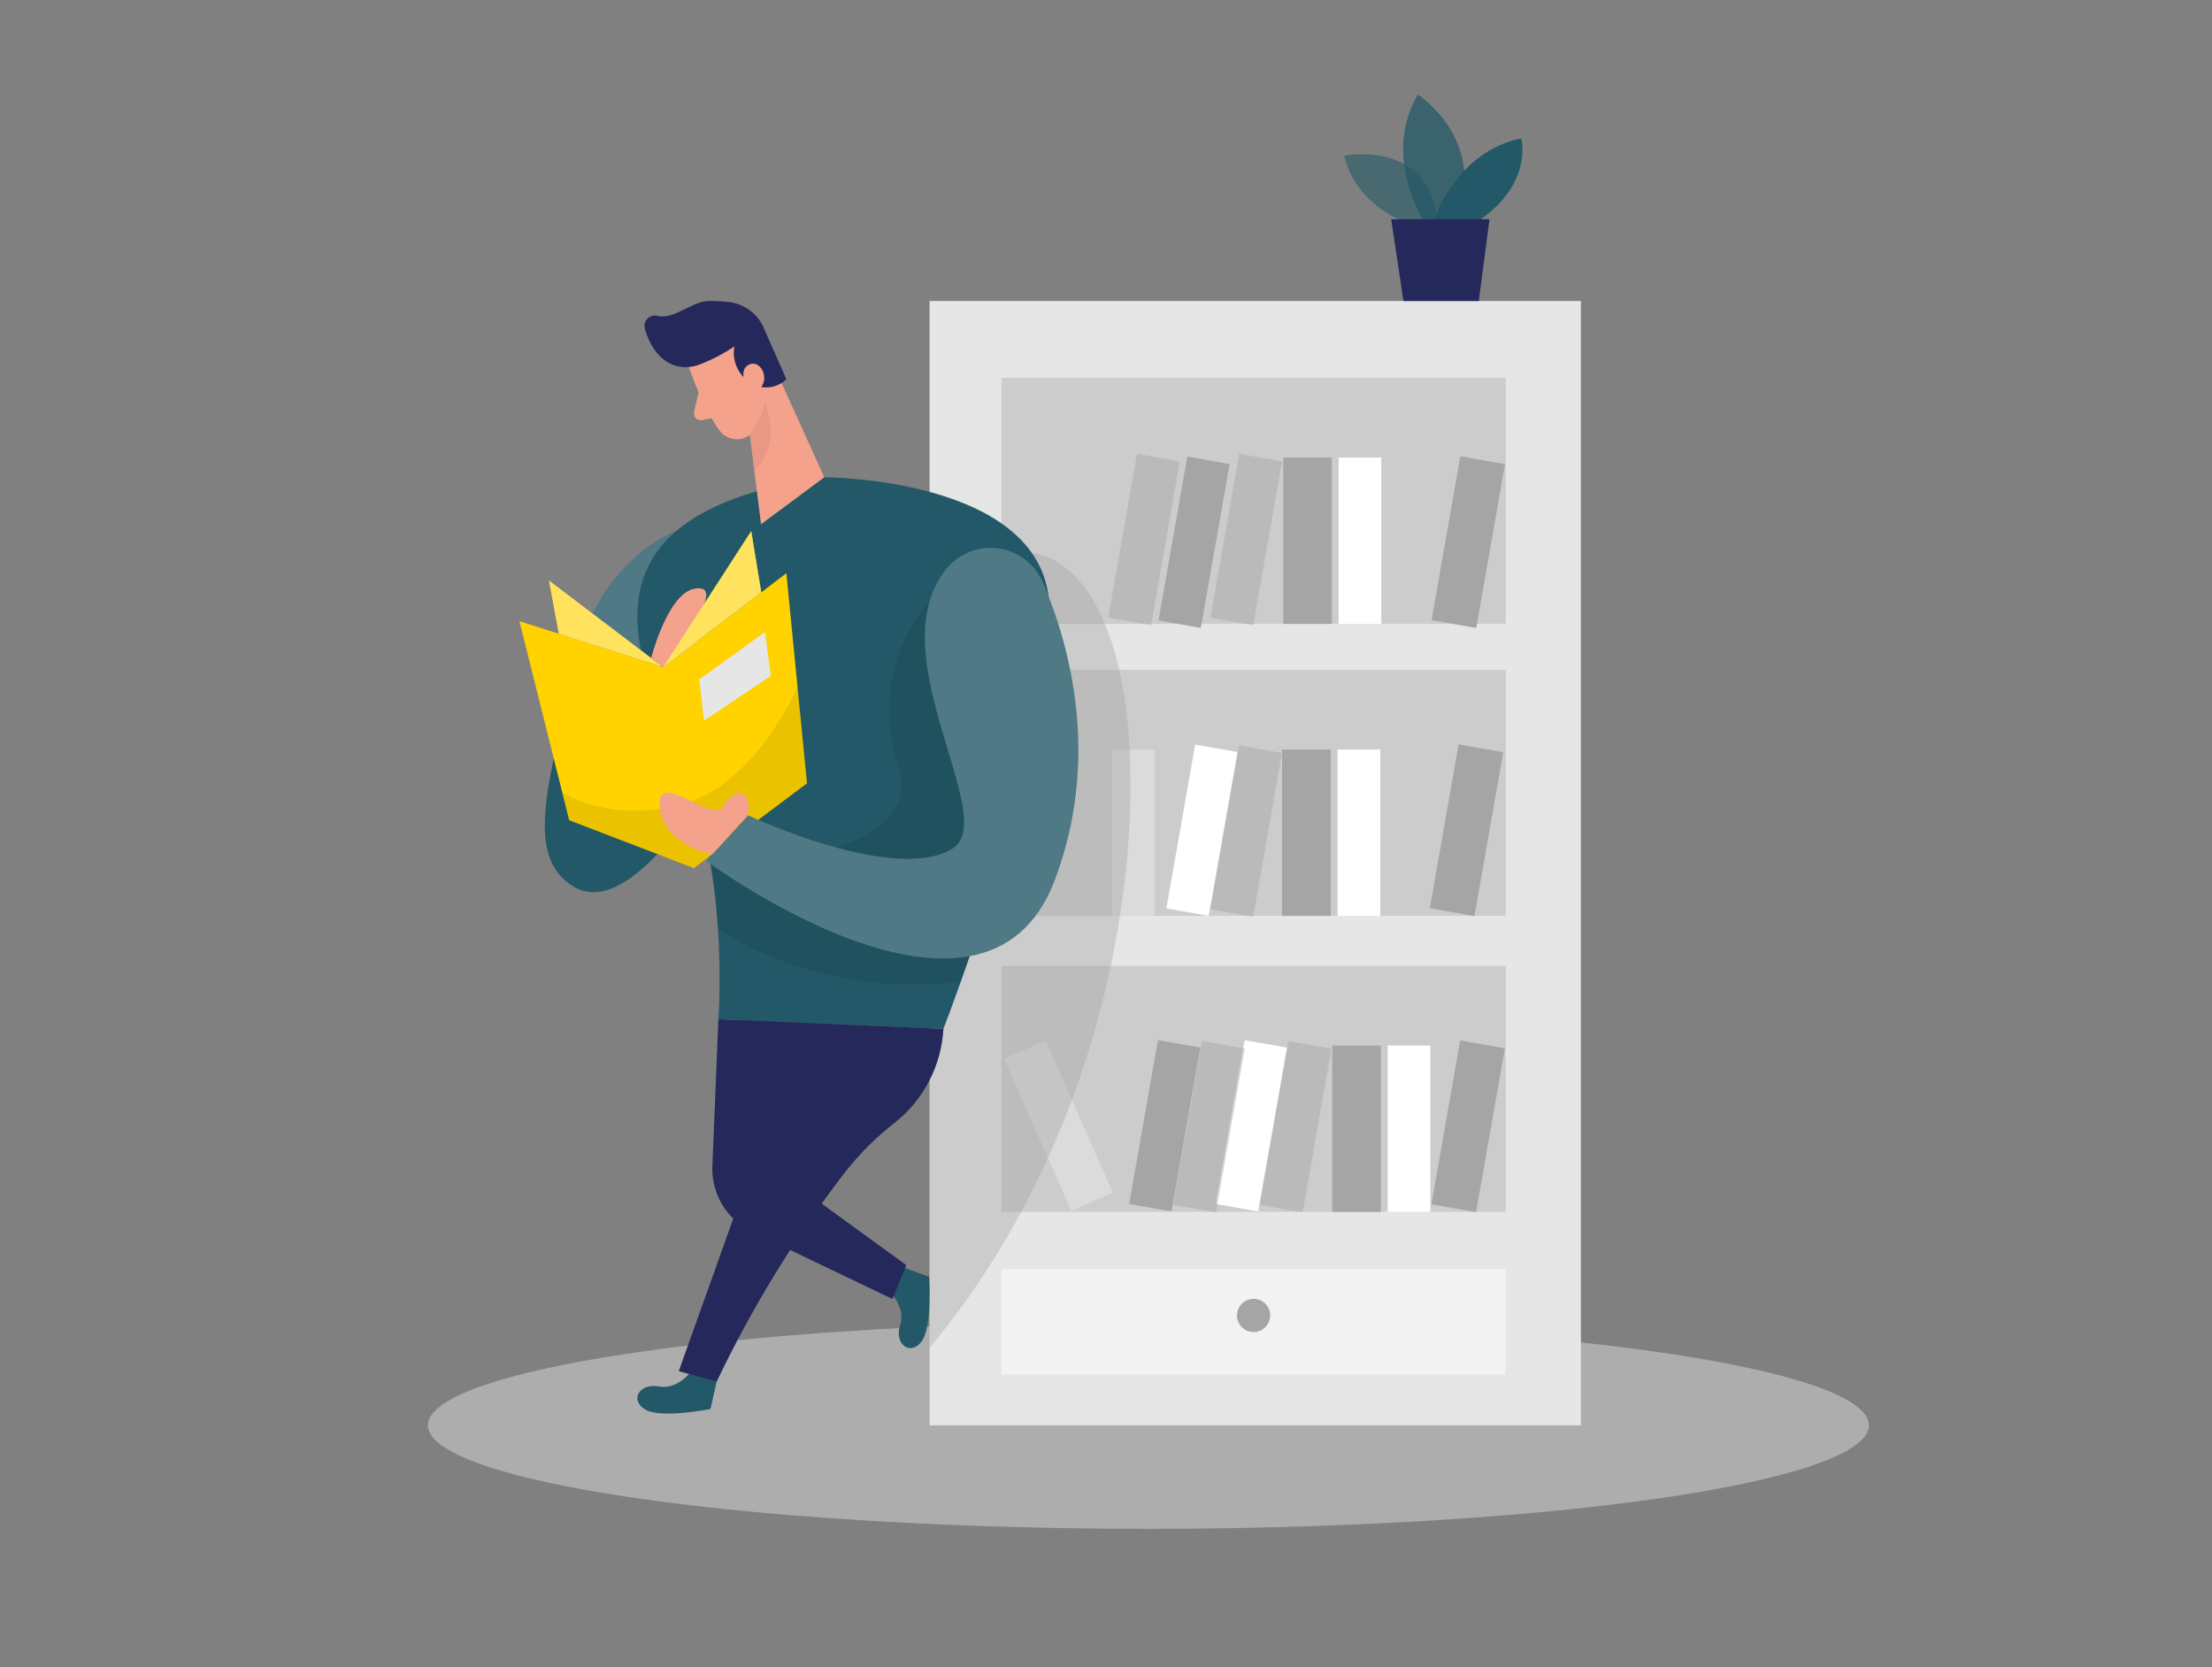 <?xml version="1.0" encoding="UTF-8" standalone="no"?>
<!DOCTYPE svg PUBLIC "-//W3C//DTD SVG 1.1//EN" "http://www.w3.org/Graphics/SVG/1.1/DTD/svg11.dtd">
<svg width="100%" height="100%" viewBox="0 0 406 306" version="1.1" xmlns="http://www.w3.org/2000/svg" xmlns:xlink="http://www.w3.org/1999/xlink" xml:space="preserve" xmlns:serif="http://www.serif.com/" style="fill-rule:evenodd;clip-rule:evenodd;stroke-linejoin:round;stroke-miterlimit:2;">
    <rect x="0" y="0" width="406" height="306" fill="#808080" stroke="none"/>
    <ellipse cx="210.785" cy="261.595" rx="132.244" ry="19.011" style="fill:rgb(230,230,230);fill-opacity:0.45;"/>
    <path d="M126.875,251.668C126.875,251.668 124.449,255.119 120.907,254.47C117.364,253.82 115.527,256.956 118.4,258.692C121.272,260.428 130.407,258.611 130.407,258.611L131.544,253.536L126.875,251.668Z" style="fill:rgb(34,88,103);fill-rule:nonzero;"/>
    <rect x="170.621" y="55.245" width="119.537" height="206.36" style="fill:rgb(230,230,230);"/>
    <path d="M124.124,97.459C124.124,97.459 109.721,102.412 105.408,122.459C101.094,142.505 95.765,157.222 105.408,162.805C115.05,168.387 127.738,147.489 127.738,147.489L124.124,97.459Z" style="fill:rgb(34,88,103);fill-rule:nonzero;"/>
    <path d="M127.778,147.489L124.124,97.459C124.124,97.459 109.721,102.412 105.408,122.459" style="fill:white;fill-opacity:0.2;fill-rule:nonzero;"/>
    <path d="M259.921,41.573C259.921,41.573 249.081,38.66 246.726,28.591C246.726,28.591 263.484,25.14 263.981,42.446L259.921,41.573Z" style="fill:rgb(34,88,103);fill-opacity:0.58;fill-rule:nonzero;"/>
    <path d="M261.241,40.487C261.241,40.487 253.628,28.571 260.226,17.366C260.226,17.366 273.015,25.404 267.412,40.487L261.241,40.487Z" style="fill:rgb(34,88,103);fill-opacity:0.73;fill-rule:nonzero;"/>
    <path d="M263.19,40.487C263.19,40.487 267.138,27.851 279.206,25.404C279.206,25.404 281.5,33.595 271.441,40.487L263.19,40.487Z" style="fill:rgb(34,88,103);fill-rule:nonzero;"/>
    <path d="M255.344,40.244L257.597,55.245L271.421,55.245L273.39,40.244L255.344,40.244Z" style="fill:rgb(36,40,91);fill-rule:nonzero;"/>
    <g transform="matrix(0.915,-0.404,0.404,0.915,-66.645,95.857)">
        <rect x="189.744" y="191.408" width="8.323" height="30.531" style="fill:white;"/>
    </g>
    <rect x="183.817" y="69.344" width="92.548" height="45.157" style="fill:rgb(165,165,165);fill-opacity:0.4;"/>
    <rect x="204.147" y="137.572" width="7.836" height="30.531" style="fill:white;"/>
    <path d="M189.399,101.519C189.399,101.519 202.361,101.519 206.421,128.305C210.481,155.091 204.147,207.16 170.621,247.395L170.621,168.093L189.399,101.519Z" style="fill:rgb(165,165,165);fill-opacity:0.4;fill-rule:nonzero;"/>
    <rect x="183.817" y="122.936" width="92.548" height="45.157" style="fill:rgb(165,165,165);fill-opacity:0.4;"/>
    <path d="M151.296,87.604C151.296,87.604 187.836,87.604 192.19,107.904C196.545,128.204 173.159,188.85 173.159,188.85L131.859,187.074C131.859,187.074 133.584,164.49 127.362,146.22C121.14,127.95 97.968,95.216 151.296,87.604Z" style="fill:rgb(34,88,103);fill-rule:nonzero;"/>
    <path d="M170.621,110.37C170.621,110.37 159.02,122.063 164.877,140.587C170.733,159.11 130.367,158.603 130.367,158.603C130.367,158.603 131.473,165.139 131.727,170.306C131.727,170.306 149.225,183.501 176.326,180.141L177.95,175.503L184.892,158.44L170.621,110.37Z" style="fill-opacity:0.08;fill-rule:nonzero;"/>
    <path d="M126.449,67.375C126.449,67.375 128.905,74.845 132.112,79.078C132.857,80.052 134.016,80.626 135.242,80.626C136.111,80.626 136.956,80.338 137.644,79.808C139.765,78.144 142.151,75.281 141.339,71.13L140.811,63.924C140.287,60.998 137.959,58.707 135.025,58.229C129.717,57.032 124.744,62.919 126.449,67.375Z" style="fill:rgb(244,162,140);fill-rule:nonzero;"/>
    <path d="M142.374,67.933L151.296,87.604L139.684,96.221L137.36,77.728L142.374,67.933Z" style="fill:rgb(244,162,140);fill-rule:nonzero;"/>
    <path d="M128.367,66.918C130.628,66.051 132.783,64.93 134.792,63.579C134.326,66.132 135.431,68.73 137.593,70.166C139.676,71.61 142.516,71.375 144.333,69.608L140.273,60.402C139.186,57.683 136.686,55.773 133.777,55.438C132.537,55.297 131.29,55.232 130.042,55.245C126.926,55.306 123.779,58.747 120.623,57.966C120.476,57.93 120.326,57.912 120.175,57.912C119.139,57.912 118.287,58.764 118.287,59.8C118.287,59.962 118.308,60.123 118.349,60.28C119.131,63.325 121.516,67.486 125.982,67.385C126.797,67.361 127.603,67.203 128.367,66.918Z" style="fill:rgb(36,40,91);fill-rule:nonzero;"/>
    <path d="M136.731,70.288C136.731,70.288 135.604,67.486 137.746,66.816C139.887,66.146 141.572,70.176 138.903,71.749L136.731,70.288Z" style="fill:rgb(244,162,140);fill-rule:nonzero;"/>
    <path d="M128.225,71.983L127.393,75.616C127.372,75.707 127.362,75.8 127.362,75.893C127.362,76.583 127.93,77.151 128.621,77.151C128.716,77.151 128.812,77.14 128.905,77.119L131.879,76.469L128.225,71.983Z" style="fill:rgb(244,162,140);fill-rule:nonzero;"/>
    <path d="M137.644,79.808C137.644,79.808 140.303,76.154 140.314,73.81C140.314,73.81 143.886,80.631 138.466,86.548L137.644,79.808Z" style="fill:rgb(206,129,114);fill-opacity:0.31;fill-rule:nonzero;"/>
    <path d="M95.339,114.004L104.474,150.544L127.362,159.334L148.119,143.774L144.333,105.204L121.729,122.459L95.339,114.004Z" style="fill:rgb(255,210,0);fill-rule:nonzero;"/>
    <path d="M121.729,122.459L100.759,106.554L102.566,116.318L121.729,122.459Z" style="fill:rgb(255,210,0);fill-rule:nonzero;"/>
    <path d="M121.729,122.459L100.759,106.554L102.566,116.318L121.729,122.459Z" style="fill:white;fill-opacity:0.37;fill-rule:nonzero;"/>
    <path d="M146.373,125.95C146.373,125.95 139.055,143.632 125.555,147.489C112.056,151.346 103.226,145.459 103.226,145.459L104.494,150.534L127.382,159.323L148.139,143.764L146.373,125.95Z" style="fill-opacity:0.08;fill-rule:nonzero;"/>
    <path d="M173.971,104.097C175.953,101.844 178.813,100.55 181.814,100.55C186.007,100.55 189.811,103.075 191.439,106.939C196.372,118.561 202.036,139.186 193.581,161.567C180.64,195.823 129.636,158.014 129.636,158.014L137.299,149.64C137.299,149.64 164.166,162.328 174.854,155.73C183.715,150.209 160.725,119.505 173.971,104.097Z" style="fill:rgb(34,88,103);fill-rule:nonzero;"/>
    <path d="M173.971,104.097C175.953,101.844 178.813,100.55 181.814,100.55C186.007,100.55 189.811,103.075 191.439,106.939C196.372,118.561 202.036,139.186 193.581,161.567C180.64,195.823 129.636,158.014 129.636,158.014L137.299,149.64C137.299,149.64 164.166,162.328 174.854,155.73C183.715,150.209 160.725,119.505 173.971,104.097Z" style="fill:white;fill-opacity:0.2;fill-rule:nonzero;"/>
    <path d="M130.661,156.857C130.661,156.857 121.729,155.111 121.049,148.006C120.369,140.901 130.864,151.386 132.721,148.006C134.579,144.626 138.111,144.504 137.279,149.64L130.661,156.857Z" style="fill:rgb(244,162,140);fill-rule:nonzero;"/>
    <path d="M119.516,120.784C119.516,120.784 122.5,109.091 127.362,108.076C130.275,107.467 129.839,109.599 129.027,111.405C128.254,113.079 127.965,114.936 128.195,116.765L128.286,117.455L121.729,122.459L119.516,120.784Z" style="fill:rgb(244,162,140);fill-rule:nonzero;"/>
    <path d="M121.729,122.459L137.888,97.459L139.735,108.716L121.729,122.459Z" style="fill:rgb(255,210,0);fill-rule:nonzero;"/>
    <path d="M121.729,122.459L137.888,97.459L139.735,108.716L121.729,122.459Z" style="fill:white;fill-opacity:0.37;fill-rule:nonzero;"/>
    <path d="M163.182,236.971C163.182,236.971 166.318,239.803 165.212,243.244C164.105,246.685 167.028,248.887 169.099,246.289C171.17,243.69 170.52,234.322 170.52,234.322L165.638,232.566L163.182,236.971Z" style="fill:rgb(34,88,103);fill-rule:nonzero;"/>
    <path d="M128.347,124.712L129.209,132.274L141.471,124.073L140.415,115.983L128.347,124.712Z" style="fill:rgb(230,230,230);fill-rule:nonzero;"/>
    <path d="M131.554,253.556L124.581,251.668L144.333,196.391L136.436,187.256L173.159,188.84C172.789,195.554 169.566,201.801 164.308,205.993C160.883,208.653 157.795,211.721 155.112,215.128C145.934,227.076 138.038,239.956 131.554,253.556Z" style="fill:rgb(36,40,91);fill-rule:nonzero;"/>
    <g transform="matrix(0.985,0.173,-0.173,0.985,21.122,-45.117)">
        <rect x="265.463" y="84.203" width="8.323" height="30.531" style="fill:rgb(165,165,165);"/>
    </g>
    <g transform="matrix(0.985,0.173,-0.173,0.985,20.371,-36.418)">
        <rect x="215.353" y="84.234" width="7.887" height="30.531" style="fill:rgb(165,165,165);"/>
    </g>
    <g transform="matrix(0.985,0.173,-0.173,0.985,20.422,-38.083)">
        <rect x="224.883" y="83.736" width="7.988" height="30.531" style="fill:rgb(165,165,165);fill-opacity:0.44;"/>
    </g>
    <g transform="matrix(0.985,0.173,-0.173,0.985,29.526,-35.87)">
        <rect x="216.804" y="137.075" width="7.887" height="30.531" style="fill:white;"/>
    </g>
    <g transform="matrix(0.985,0.173,-0.173,0.985,29.668,-37.271)">
        <rect x="224.883" y="137.237" width="7.988" height="30.531" style="fill:rgb(165,165,165);fill-opacity:0.44;"/>
    </g>
    <g transform="matrix(0.985,0.173,-0.173,0.985,20.148,-34.835)">
        <rect x="206.116" y="83.736" width="7.988" height="30.531" style="fill:rgb(165,165,165);fill-opacity:0.44;"/>
    </g>
    <rect x="235.521" y="83.98" width="8.922" height="30.531" style="fill:rgb(165,165,165);"/>
    <rect x="245.691" y="83.98" width="7.836" height="30.531" style="fill:white;"/>
    <rect x="183.817" y="177.269" width="92.548" height="45.157" style="fill:rgb(165,165,165);fill-opacity:0.4;"/>
    <g transform="matrix(0.985,0.173,-0.173,0.985,39.646,-43.503)">
        <rect x="265.463" y="191.408" width="8.323" height="30.531" style="fill:rgb(165,165,165);"/>
    </g>
    <rect x="244.524" y="191.895" width="8.922" height="30.531" style="fill:rgb(165,165,165);"/>
    <rect x="254.704" y="191.895" width="7.836" height="30.531" style="fill:white;"/>
    <g transform="matrix(0.985,0.173,-0.173,0.985,30.257,-44.264)">
        <rect x="265.148" y="137.075" width="8.323" height="30.531" style="fill:rgb(165,165,165);"/>
    </g>
    <rect x="235.328" y="137.572" width="8.922" height="30.531" style="fill:rgb(165,165,165);"/>
    <rect x="245.508" y="137.572" width="7.836" height="30.531" style="fill:white;"/>
    <rect x="183.817" y="232.911" width="92.548" height="19.356" style="fill:rgb(242,242,242);"/>
    <circle cx="230.09" cy="241.437" r="3.045" style="fill:rgb(165,165,165);"/>
    <g transform="matrix(0.985,0.173,-0.173,0.985,39.037,-36.621)">
        <rect x="225.888" y="191.326" width="7.887" height="30.531" style="fill:white;"/>
    </g>
    <g transform="matrix(0.985,0.173,-0.173,0.985,39.189,-38.022)">
        <rect x="233.957" y="191.489" width="7.988" height="30.531" style="fill:rgb(165,165,165);fill-opacity:0.44;"/>
    </g>
    <g transform="matrix(0.985,0.173,-0.173,0.985,38.793,-33.881)">
        <rect x="209.993" y="191.326" width="7.887" height="30.531" style="fill:rgb(165,165,165);"/>
    </g>
    <g transform="matrix(0.985,0.173,-0.173,0.985,38.946,-35.281)">
        <rect x="218.063" y="191.489" width="7.988" height="30.531" style="fill:rgb(165,165,165);fill-opacity:0.44;"/>
    </g>
    <path d="M131.859,187.084L130.752,214.022C130.547,219.128 133.423,223.888 138.04,226.08L163.801,238.412L166.328,232.19L151.347,221.31C147.388,218.426 145.74,213.279 147.287,208.632L154.138,188.058L131.859,187.084Z" style="fill:rgb(36,40,91);fill-rule:nonzero;"/>
</svg>
